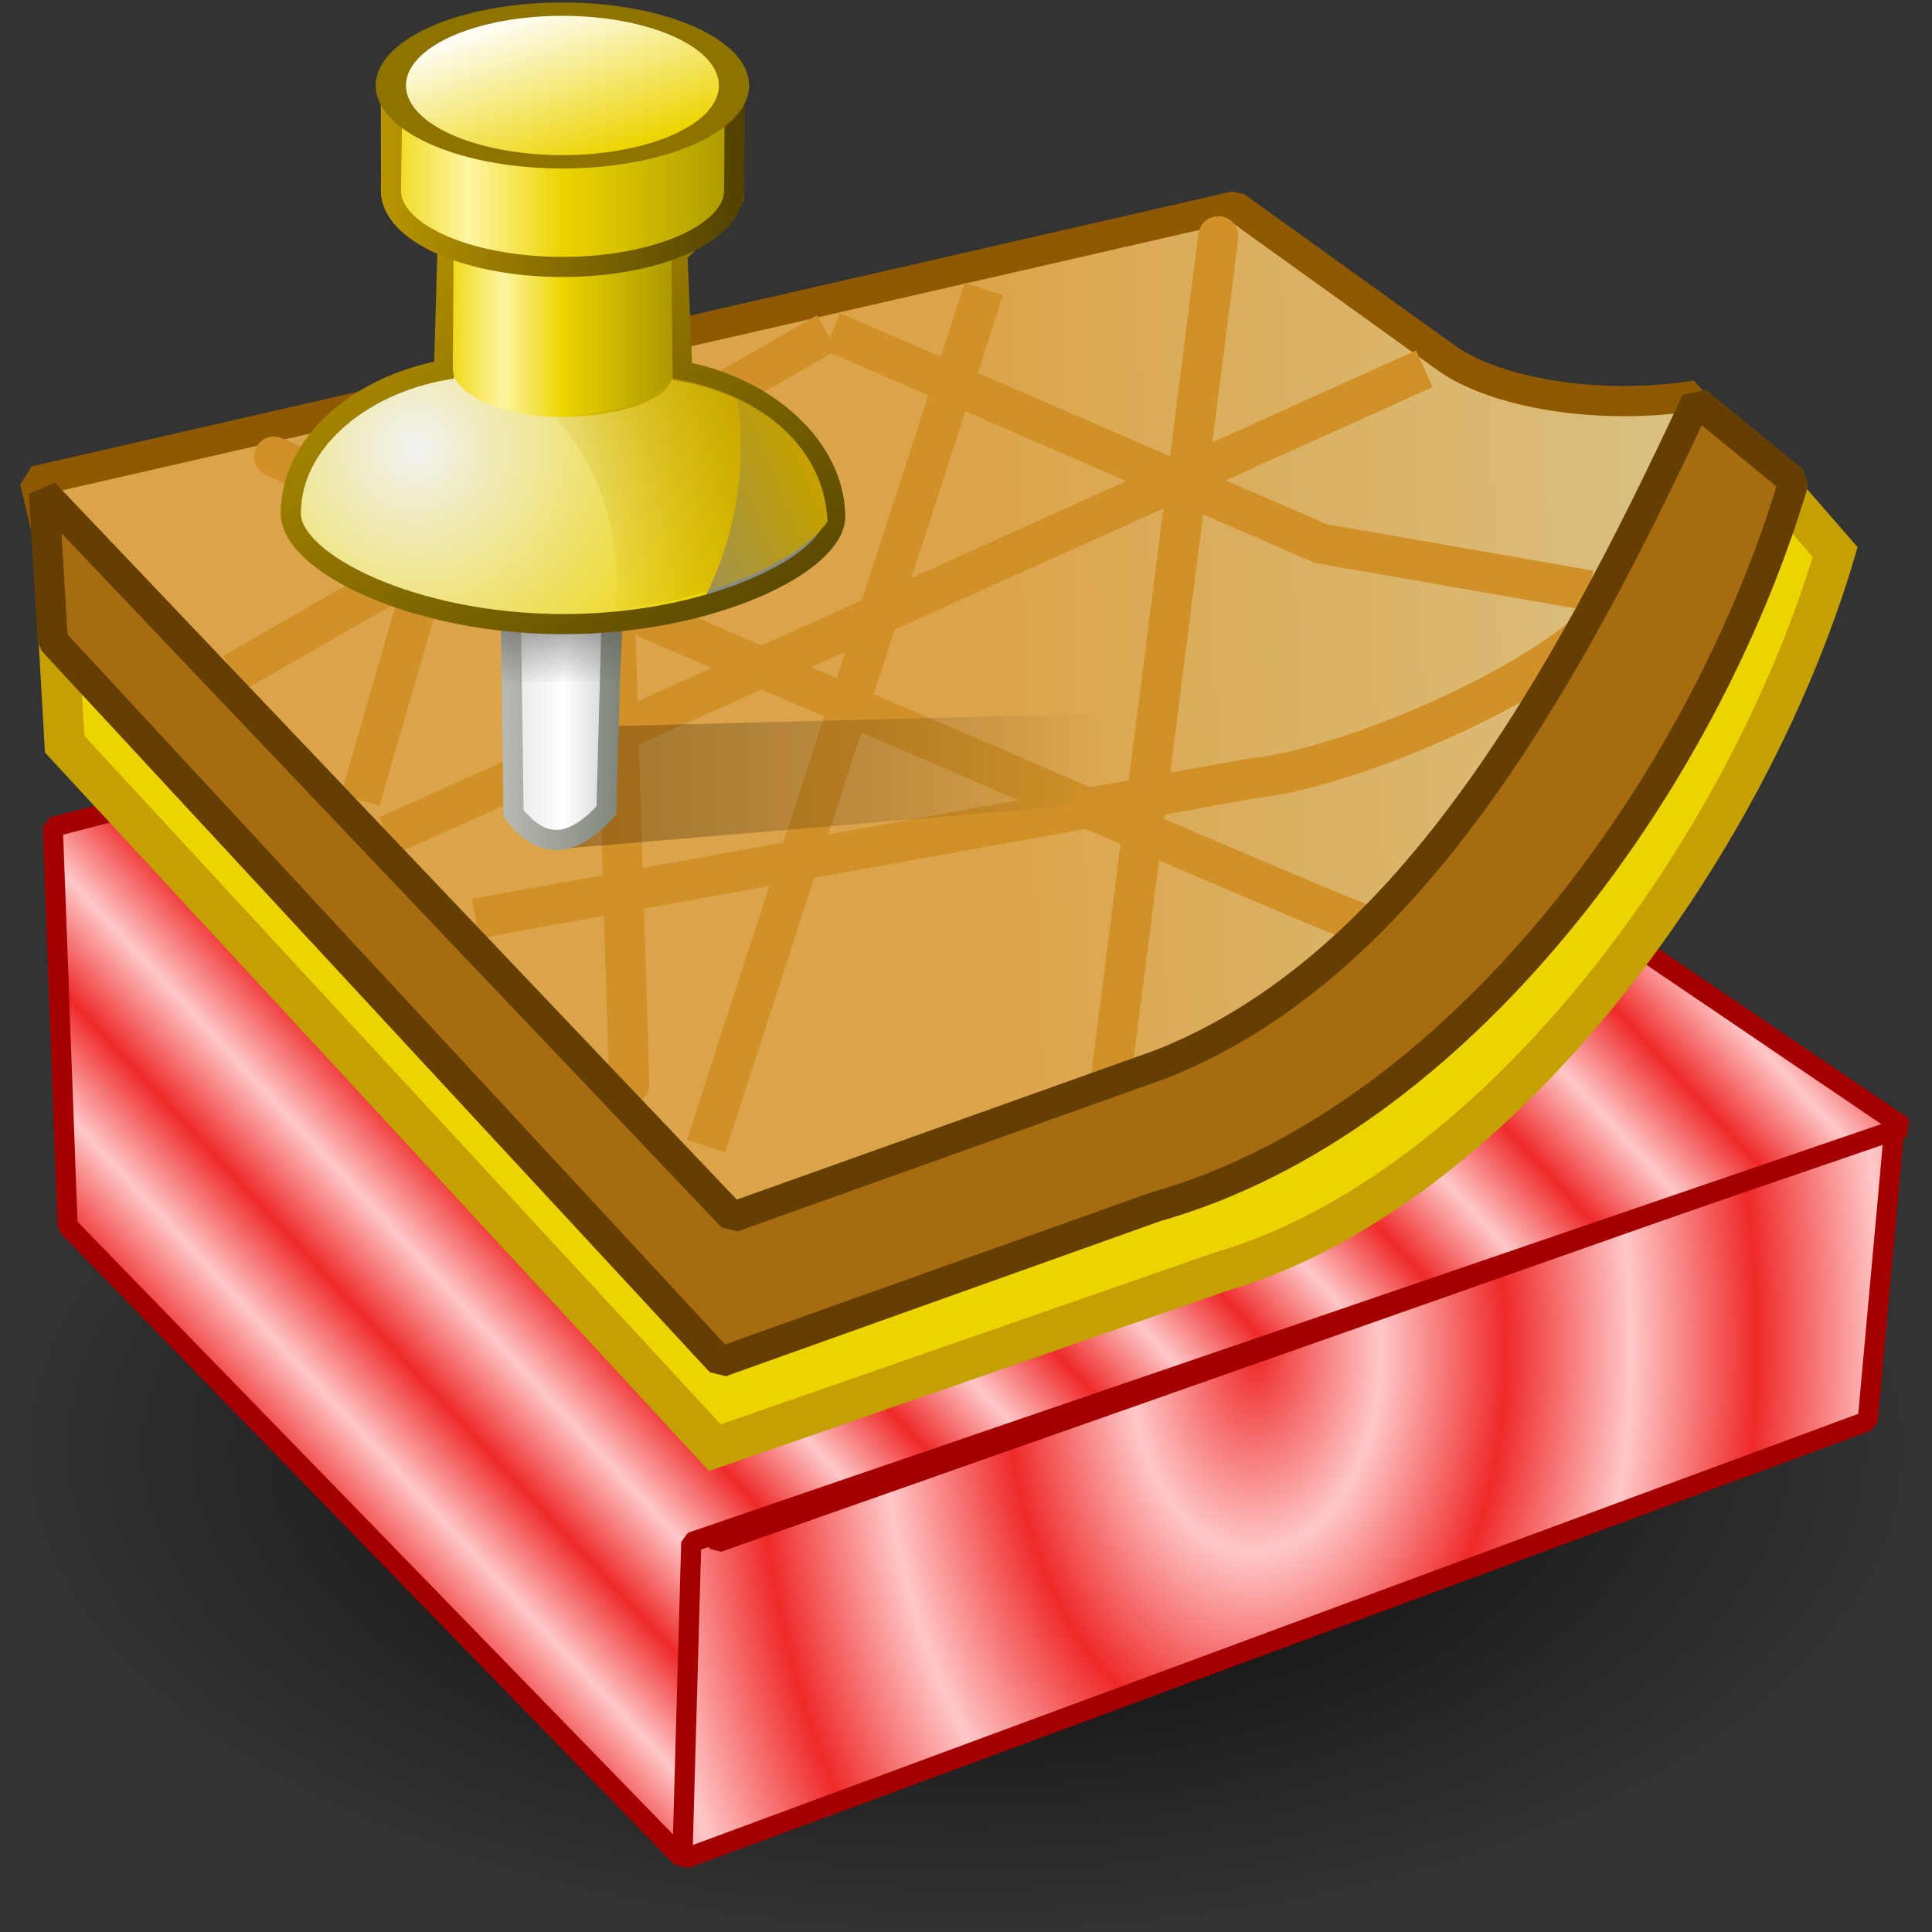 <?xml version="1.0" encoding="UTF-8" standalone="no"?>
<!-- Created with Inkscape (http://www.inkscape.org/) -->

<svg
   xmlns:a="http://ns.adobe.com/AdobeSVGViewerExtensions/3.0/"
   xmlns:dc="http://purl.org/dc/elements/1.1/"
   xmlns:cc="http://creativecommons.org/ns#"
   xmlns:rdf="http://www.w3.org/1999/02/22-rdf-syntax-ns#"
   xmlns:svg="http://www.w3.org/2000/svg"
   xmlns="http://www.w3.org/2000/svg"
   xmlns:xlink="http://www.w3.org/1999/xlink"
   xmlns:sodipodi="http://sodipodi.sourceforge.net/DTD/sodipodi-0.dtd"
   xmlns:inkscape="http://www.inkscape.org/namespaces/inkscape"
   width="48px"
   height="48px"
   id="svg5307"
   version="1.1"
   inkscape:version="0.48.5 r10040"
   sodipodi:docname="musclepin.svg">
  <rect width="100%" height="100%" fill="#333333" stroke="none"/>
  <defs
     id="defs5309">
    <linearGradient
       inkscape:collect="always"
       id="linearGradient18796">
      <stop
         style="stop-color:#c4a000;stop-opacity:1;"
         offset="0"
         id="stop18798" />
      <stop
         style="stop-color:#c4a000;stop-opacity:0;"
         offset="1"
         id="stop18800" />
    </linearGradient>
    <linearGradient
       id="linearGradient18778">
      <stop
         style="stop-color:#edd400;stop-opacity:1;"
         offset="0"
         id="stop18780" />
      <stop
         id="stop18788"
         offset="0.25"
         style="stop-color:#fff5a3;stop-opacity:1;" />
      <stop
         id="stop18786"
         offset="0.5"
         style="stop-color:#edd400;stop-opacity:1;" />
      <stop
         style="stop-color:#a59400;stop-opacity:1;"
         offset="1"
         id="stop18782" />
    </linearGradient>
    <linearGradient
       id="linearGradient6052">
      <stop
         style="stop-color:#c6c7c4;stop-opacity:1;"
         offset="0"
         id="stop6054" />
      <stop
         style="stop-color:#888a85;stop-opacity:1;"
         offset="1"
         id="stop6056" />
    </linearGradient>
    <linearGradient
       id="linearGradient6040">
      <stop
         style="stop-color:#ffffff;stop-opacity:1;"
         offset="0"
         id="stop6042" />
      <stop
         id="stop6048"
         offset="0.694"
         style="stop-color:#d3d3d3;stop-opacity:1;" />
      <stop
         style="stop-color:#acacac;stop-opacity:1;"
         offset="1"
         id="stop6044" />
    </linearGradient>
    <linearGradient
       id="linearGradient6030">
      <stop
         style="stop-color:#452200;stop-opacity:0.369;"
         offset="0"
         id="stop6032" />
      <stop
         style="stop-color:#000000;stop-opacity:0;"
         offset="1"
         id="stop6034" />
    </linearGradient>
    <linearGradient
       id="linearGradient6020">
      <stop
         style="stop-color:#babdb6;stop-opacity:1;"
         offset="0"
         id="stop6022" />
      <stop
         style="stop-color:#7b8074;stop-opacity:1;"
         offset="1"
         id="stop6024" />
    </linearGradient>
    <linearGradient
       inkscape:collect="always"
       id="linearGradient6006">
      <stop
         style="stop-color:#555753;stop-opacity:1;"
         offset="0"
         id="stop6008" />
      <stop
         style="stop-color:#555753;stop-opacity:0;"
         offset="1"
         id="stop6010" />
    </linearGradient>
    <linearGradient
       id="linearGradient5992">
      <stop
         style="stop-color:#e1e1e1;stop-opacity:1;"
         offset="0"
         id="stop5994" />
      <stop
         id="stop6000"
         offset="0.5"
         style="stop-color:#ffffff;stop-opacity:1;" />
      <stop
         style="stop-color:#bfbfbf;stop-opacity:1;"
         offset="1"
         id="stop5996" />
    </linearGradient>
    <linearGradient
       id="linearGradient5980">
      <stop
         style="stop-color:#adc7e3;stop-opacity:1;"
         offset="0"
         id="stop5982" />
      <stop
         id="stop5988"
         offset="0.5"
         style="stop-color:#5587bb;stop-opacity:1;" />
      <stop
         style="stop-color:#396fa8;stop-opacity:1;"
         offset="1"
         id="stop5984" />
    </linearGradient>
    <linearGradient
       inkscape:collect="always"
       id="linearGradient5904">
      <stop
         style="stop-color:#ffffff;stop-opacity:1;"
         offset="0"
         id="stop5906" />
      <stop
         style="stop-color:#ffffff;stop-opacity:0;"
         offset="1"
         id="stop5908" />
    </linearGradient>
    <linearGradient
       inkscape:collect="always"
       id="linearGradient5878">
      <stop
         style="stop-color:#000000;stop-opacity:1;"
         offset="0"
         id="stop5880" />
      <stop
         style="stop-color:#000000;stop-opacity:0;"
         offset="1"
         id="stop5882" />
    </linearGradient>
    <linearGradient
       id="linearGradient5839">
      <stop
         style="stop-color:#ef2929;stop-opacity:1;"
         offset="0"
         id="stop5841" />
      <stop
         id="stop5847"
         offset="0.5"
         style="stop-color:#ffc8c8;stop-opacity:1;" />
      <stop
         style="stop-color:#ef2929;stop-opacity:1;"
         offset="1"
         id="stop5843" />
    </linearGradient>
    <linearGradient
       id="linearGradient5829">
      <stop
         style="stop-color:#dca44a;stop-opacity:1;"
         offset="0"
         id="stop5831" />
      <stop
         style="stop-color:#dac183;stop-opacity:1;"
         offset="1"
         id="stop5833" />
    </linearGradient>
    <linearGradient
       inkscape:collect="always"
       xlink:href="#linearGradient5829"
       id="linearGradient5835"
       x1="24.5"
       y1="25.464"
       x2="42"
       y2="24.75"
       gradientUnits="userSpaceOnUse"
       gradientTransform="translate(0.071,-3.214)" />
    <linearGradient
       inkscape:collect="always"
       xlink:href="#linearGradient5839"
       id="linearGradient5845"
       x1="10.5"
       y1="29.75"
       x2="7.643"
       y2="32.393"
       gradientUnits="userSpaceOnUse"
       spreadMethod="repeat"
       gradientTransform="matrix(1.028,0,0,1.028,-0.597,-2.514)" />
    <linearGradient
       inkscape:collect="always"
       xlink:href="#linearGradient5829"
       id="linearGradient5874"
       gradientUnits="userSpaceOnUse"
       gradientTransform="matrix(1.028,0,0,1.028,-0.524,-6.993)"
       x1="24.5"
       y1="25.464"
       x2="42"
       y2="24.75" />
    <radialGradient
       inkscape:collect="always"
       xlink:href="#linearGradient5878"
       id="radialGradient5884"
       cx="23.929"
       cy="38.786"
       fx="23.929"
       fy="38.786"
       r="22.857"
       gradientTransform="matrix(1,0,0,0.406,0,23.029)"
       gradientUnits="userSpaceOnUse" />
    <radialGradient
       inkscape:collect="always"
       xlink:href="#linearGradient5904"
       id="radialGradient5910"
       cx="20.286"
       cy="40.929"
       fx="20.286"
       fy="40.929"
       r="1.929"
       gradientUnits="userSpaceOnUse" />
    <radialGradient
       inkscape:collect="always"
       xlink:href="#linearGradient5904"
       id="radialGradient5914"
       gradientUnits="userSpaceOnUse"
       cx="20.286"
       cy="40.929"
       fx="20.286"
       fy="40.929"
       r="1.929" />
    <radialGradient
       inkscape:collect="always"
       xlink:href="#linearGradient5904"
       id="radialGradient5918"
       gradientUnits="userSpaceOnUse"
       cx="20.286"
       cy="40.929"
       fx="20.286"
       fy="40.929"
       r="1.929" />
    <radialGradient
       inkscape:collect="always"
       xlink:href="#linearGradient5904"
       id="radialGradient5922"
       gradientUnits="userSpaceOnUse"
       cx="20.286"
       cy="40.929"
       fx="20.286"
       fy="40.929"
       r="1.929" />
    <radialGradient
       inkscape:collect="always"
       xlink:href="#linearGradient5904"
       id="radialGradient5926"
       gradientUnits="userSpaceOnUse"
       cx="20.286"
       cy="40.929"
       fx="20.286"
       fy="40.929"
       r="1.929" />
    <radialGradient
       inkscape:collect="always"
       xlink:href="#linearGradient5904"
       id="radialGradient5930"
       gradientUnits="userSpaceOnUse"
       cx="20.286"
       cy="40.929"
       fx="20.286"
       fy="40.929"
       r="1.929" />
    <radialGradient
       inkscape:collect="always"
       xlink:href="#linearGradient5904"
       id="radialGradient5934"
       gradientUnits="userSpaceOnUse"
       cx="20.286"
       cy="40.929"
       fx="20.286"
       fy="40.929"
       r="1.929" />
    <radialGradient
       inkscape:collect="always"
       xlink:href="#linearGradient5904"
       id="radialGradient5938"
       gradientUnits="userSpaceOnUse"
       cx="20.286"
       cy="40.929"
       fx="20.286"
       fy="40.929"
       r="1.929" />
    <radialGradient
       inkscape:collect="always"
       xlink:href="#linearGradient5904"
       id="radialGradient5942"
       gradientUnits="userSpaceOnUse"
       cx="20.286"
       cy="40.929"
       fx="20.286"
       fy="40.929"
       r="1.929" />
    <radialGradient
       inkscape:collect="always"
       xlink:href="#linearGradient5904"
       id="radialGradient5946"
       gradientUnits="userSpaceOnUse"
       cx="20.286"
       cy="40.929"
       fx="20.286"
       fy="40.929"
       r="1.929" />
    <radialGradient
       inkscape:collect="always"
       xlink:href="#linearGradient5904"
       id="radialGradient5950"
       gradientUnits="userSpaceOnUse"
       cx="20.286"
       cy="40.929"
       fx="20.286"
       fy="40.929"
       r="1.929" />
    <radialGradient
       inkscape:collect="always"
       xlink:href="#linearGradient5904"
       id="radialGradient5954"
       gradientUnits="userSpaceOnUse"
       cx="20.286"
       cy="40.929"
       fx="20.286"
       fy="40.929"
       r="1.929" />
    <radialGradient
       inkscape:collect="always"
       xlink:href="#linearGradient5904"
       id="radialGradient5958"
       gradientUnits="userSpaceOnUse"
       cx="20.286"
       cy="40.929"
       fx="20.286"
       fy="40.929"
       r="1.929" />
    <radialGradient
       inkscape:collect="always"
       xlink:href="#linearGradient5904"
       id="radialGradient5962"
       gradientUnits="userSpaceOnUse"
       cx="20.286"
       cy="40.929"
       fx="20.286"
       fy="40.929"
       r="1.929" />
    <radialGradient
       inkscape:collect="always"
       xlink:href="#linearGradient5904"
       id="radialGradient5966"
       gradientUnits="userSpaceOnUse"
       cx="20.286"
       cy="40.929"
       fx="20.286"
       fy="40.929"
       r="1.929" />
    <radialGradient
       inkscape:collect="always"
       xlink:href="#linearGradient5904"
       id="radialGradient5970"
       gradientUnits="userSpaceOnUse"
       cx="20.286"
       cy="40.929"
       fx="20.286"
       fy="40.929"
       r="1.929" />
    <radialGradient
       inkscape:collect="always"
       xlink:href="#linearGradient5839"
       id="radialGradient5978"
       cx="40.985"
       cy="33.655"
       fx="40.985"
       fy="33.655"
       r="22.464"
       gradientTransform="matrix(0.277,0.004,-0.006,0.434,20.043,18.909)"
       gradientUnits="userSpaceOnUse"
       spreadMethod="repeat" />
    <linearGradient
       inkscape:collect="always"
       xlink:href="#linearGradient5992"
       id="linearGradient5998"
       x1="16.821"
       y1="13.643"
       x2="21.179"
       y2="13.643"
       gradientUnits="userSpaceOnUse"
       gradientTransform="matrix(0.769,0,0,1.087,-0.586,-2.762)" />
    <linearGradient
       inkscape:collect="always"
       xlink:href="#linearGradient6006"
       id="linearGradient6012"
       x1="18.89"
       y1="8.73"
       x2="18.936"
       y2="11.342"
       gradientUnits="userSpaceOnUse"
       gradientTransform="matrix(0.769,0,0,1.087,-0.586,4.713)" />
    <linearGradient
       inkscape:collect="always"
       xlink:href="#linearGradient6020"
       id="linearGradient6026"
       x1="16.704"
       y1="12.999"
       x2="21.17"
       y2="12.999"
       gradientUnits="userSpaceOnUse"
       gradientTransform="matrix(0.748,0,0,1.057,-0.139,-1.347)" />
    <linearGradient
       inkscape:collect="always"
       xlink:href="#linearGradient6030"
       id="linearGradient6036"
       x1="18.839"
       y1="19.64"
       x2="31.517"
       y2="19.64"
       gradientUnits="userSpaceOnUse"
       gradientTransform="matrix(1.057,0,0,1.057,-5.997,-1.347)" />
    <radialGradient
       inkscape:collect="always"
       xlink:href="#linearGradient6040"
       id="radialGradient6046"
       cx="18.486"
       cy="3.301"
       fx="18.486"
       fy="3.301"
       r="3.381"
       gradientUnits="userSpaceOnUse" />
    <linearGradient
       inkscape:collect="always"
       xlink:href="#linearGradient6052"
       id="linearGradient6058"
       x1="16.539"
       y1="1.663"
       x2="21.65"
       y2="6.108"
       gradientUnits="userSpaceOnUse" />
    <linearGradient
       inkscape:collect="always"
       xlink:href="#linearGradient2560"
       id="linearGradient2566"
       x1="11.838"
       y1="4.681"
       x2="17.388"
       y2="12.098"
       gradientUnits="userSpaceOnUse" />
    <linearGradient
       id="linearGradient2560">
      <stop
         style="stop-color:#ffffff;stop-opacity:1;"
         offset="0"
         id="stop2562" />
      <stop
         style="stop-color:#edd400;stop-opacity:1"
         offset="1"
         id="stop2564" />
    </linearGradient>
    <linearGradient
       inkscape:collect="always"
       xlink:href="#linearGradient2485"
       id="linearGradient2574"
       x1="15.414"
       y1="11.067"
       x2="17.656"
       y2="14.608"
       gradientUnits="userSpaceOnUse"
       gradientTransform="matrix(0.737,0,0,0.737,43.63,16.535)" />
    <linearGradient
       id="linearGradient2485">
      <stop
         style="stop-color:#422900;stop-opacity:0.431"
         offset="0"
         id="stop2487" />
      <stop
         style="stop-color:#000000;stop-opacity:0;"
         offset="1"
         id="stop2489" />
    </linearGradient>
    <radialGradient
       inkscape:collect="always"
       xlink:href="#XMLID_3_"
       id="radialGradient2534"
       cx="4.938"
       cy="12.716"
       fx="4.938"
       fy="12.716"
       r="8.069"
       gradientTransform="matrix(1,0,0,1.014,0,-0.209)"
       gradientUnits="userSpaceOnUse" />
    <linearGradient
       y2="4.914"
       x2="16.492"
       y1="1.25"
       x1="1.872"
       gradientUnits="userSpaceOnUse"
       id="XMLID_3_"
       gradientTransform="matrix(0.813,0,0,2.54,6.423,3.701)">
      <stop
         id="stop3921"
         style="stop-color:#f2f2f2;stop-opacity:1;"
         offset="0" />
      <stop
         id="stop3923"
         style="stop-color:#edd400;stop-opacity:1"
         offset="1" />
      <a:midPointStop
         style="stop-color:#D3D7CF"
         offset="0" />
      <a:midPointStop
         style="stop-color:#D3D7CF"
         offset="0.5" />
      <a:midPointStop
         style="stop-color:#888A85"
         offset="1" />
    </linearGradient>
    <linearGradient
       inkscape:collect="always"
       xlink:href="#linearGradient2509"
       id="linearGradient2546"
       x1="5.003"
       y1="8.658"
       x2="14.134"
       y2="21.062"
       gradientUnits="userSpaceOnUse" />
    <linearGradient
       id="linearGradient2509">
      <stop
         style="stop-color:#ba9600;stop-opacity:1"
         offset="0"
         id="stop2511" />
      <stop
         style="stop-color:#4f4000;stop-opacity:1"
         offset="1"
         id="stop2513" />
    </linearGradient>
    <radialGradient
       inkscape:collect="always"
       xlink:href="#XMLID_3_"
       id="radialGradient18710"
       gradientUnits="userSpaceOnUse"
       gradientTransform="matrix(1,0,0,1.014,0,-0.209)"
       cx="4.938"
       cy="12.716"
       fx="4.938"
       fy="12.716"
       r="8.069" />
    <linearGradient
       inkscape:collect="always"
       xlink:href="#linearGradient2509"
       id="linearGradient18712"
       gradientUnits="userSpaceOnUse"
       x1="5.003"
       y1="8.658"
       x2="14.134"
       y2="21.062" />
    <radialGradient
       inkscape:collect="always"
       xlink:href="#XMLID_3_-3"
       id="radialGradient18710-8"
       gradientUnits="userSpaceOnUse"
       gradientTransform="matrix(1,0,0,1.014,0,-0.423)"
       cx="10.33"
       cy="11.377"
       fx="10.33"
       fy="11.377"
       r="8.069" />
    <linearGradient
       y2="4.914"
       x2="16.492"
       y1="1.25"
       x1="1.872"
       gradientUnits="userSpaceOnUse"
       id="XMLID_3_-3"
       gradientTransform="matrix(0.813,0,0,2.54,6.423,3.701)">
      <stop
         id="stop3921-5"
         style="stop-color:#f2f2f2;stop-opacity:1;"
         offset="0" />
      <stop
         id="stop3923-5"
         style="stop-color:#edd400;stop-opacity:1"
         offset="1" />
      <a:midPointStop
         style="stop-color:#D3D7CF"
         offset="0" />
      <a:midPointStop
         style="stop-color:#D3D7CF"
         offset="0.5" />
      <a:midPointStop
         style="stop-color:#888A85"
         offset="1" />
    </linearGradient>
    <linearGradient
       inkscape:collect="always"
       xlink:href="#linearGradient2509-5"
       id="linearGradient18712-1"
       gradientUnits="userSpaceOnUse"
       x1="5.003"
       y1="8.658"
       x2="14.134"
       y2="21.062"
       gradientTransform="translate(0,-0.214)" />
    <linearGradient
       id="linearGradient2509-5">
      <stop
         style="stop-color:#ba9600;stop-opacity:1"
         offset="0"
         id="stop2511-5" />
      <stop
         style="stop-color:#4f4000;stop-opacity:1"
         offset="1"
         id="stop2513-8" />
    </linearGradient>
    <radialGradient
       r="8.069"
       fy="12.716"
       fx="4.938"
       cy="12.716"
       cx="4.938"
       gradientTransform="matrix(1,0,0,1.014,0,-0.209)"
       gradientUnits="userSpaceOnUse"
       id="radialGradient18737"
       xlink:href="#XMLID_3_-3"
       inkscape:collect="always" />
    <linearGradient
       y2="21.062"
       x2="14.134"
       y1="8.658"
       x1="5.003"
       gradientUnits="userSpaceOnUse"
       id="linearGradient18739"
       xlink:href="#linearGradient2509-5"
       inkscape:collect="always" />
    <linearGradient
       inkscape:collect="always"
       xlink:href="#linearGradient18778"
       id="linearGradient18784"
       x1="9.316"
       y1="7.594"
       x2="20.29"
       y2="7.594"
       gradientUnits="userSpaceOnUse"
       gradientTransform="matrix(0.847,0,0,0.374,1.444,1.593)" />
    <linearGradient
       inkscape:collect="always"
       xlink:href="#linearGradient18778"
       id="linearGradient18792"
       gradientUnits="userSpaceOnUse"
       x1="9.316"
       y1="7.594"
       x2="20.29"
       y2="7.594"
       gradientTransform="matrix(0.538,0,0,0.275,6.004,6.864)" />
    <linearGradient
       inkscape:collect="always"
       xlink:href="#linearGradient18796"
       id="linearGradient18802"
       x1="19.875"
       y1="11.445"
       x2="14.42"
       y2="13.768"
       gradientUnits="userSpaceOnUse"
       gradientTransform="translate(0,-0.214)" />
    <linearGradient
       inkscape:collect="always"
       xlink:href="#linearGradient2509-5"
       id="linearGradient18810"
       x1="9.316"
       y1="7.594"
       x2="20.29"
       y2="7.594"
       gradientUnits="userSpaceOnUse"
       gradientTransform="matrix(0.847,0,0,0.374,1.444,1.593)" />
  </defs>
  <sodipodi:namedview
     id="base"
     pagecolor="#ffffff"
     bordercolor="#666666"
     borderopacity="1.0"
     inkscape:pageopacity="0.0"
     inkscape:pageshadow="2"
     inkscape:zoom="14"
     inkscape:cx="13.615659"
     inkscape:cy="19.664086"
     inkscape:current-layer="layer1"
     showgrid="true"
     inkscape:grid-bbox="true"
     inkscape:document-units="px"
     inkscape:window-width="2560"
     inkscape:window-height="1537"
     inkscape:window-x="-8"
     inkscape:window-y="-8"
     inkscape:window-maximized="1" />
  <g
     id="layer1"
     inkscape:label="Layer 1"
     inkscape:groupmode="layer">
    <path
       sodipodi:type="arc"
       style="color:#000000;fill:url(#radialGradient5884);fill-opacity:1;fill-rule:nonzero;stroke:none;stroke-width:0.5;marker:none;visibility:visible;display:inline;overflow:visible;enable-background:accumulate"
       id="path5876"
       sodipodi:cx="23.928572"
       sodipodi:cy="38.785713"
       sodipodi:rx="22.857143"
       sodipodi:ry="9.2857141"
       d="m 46.786,38.786 a 22.857,9.286 0 1 1 -45.714,0 22.857,9.286 0 1 1 45.714,0 z"
       transform="matrix(1.028,0,0,1.301,-0.597,-14.455)" />
    <path
       style="fill:url(#radialGradient5978);fill-opacity:1;stroke:#a40000;stroke-width:0.5;stroke-linecap:butt;stroke-linejoin:bevel;stroke-miterlimit:4;stroke-opacity:1;stroke-dasharray:none"
       d="M 1.899,30.312 1.385,20.545 17.835,38.317 47.063,28.036 46.402,35.306 17.027,46.174 z"
       id="path5315"
       inkscape:connector-curvature="0"
       sodipodi:nodetypes="ccccccc" />
    <path
       style="fill:url(#linearGradient5845);fill-opacity:1;stroke:#a40000;stroke-width:0.5;stroke-linecap:butt;stroke-linejoin:bevel;stroke-miterlimit:4;stroke-opacity:1;stroke-dasharray:none"
       d="M 1.679,30.459 1.312,20.545 26.655,14.007 47.295,28.002 17.174,38.317 16.954,46.174 z"
       id="path5837"
       inkscape:connector-curvature="0"
       sodipodi:nodetypes="ccccccc" />
    <path
       style="fill:#edd400;stroke:#c4a000;stroke-width:1"
       d="m 1.606,18.489 -0.147,-2.57 42.667,-3.892 1.469,1.689 C 43.362,21.252 37.117,29.615 30.332,31.595 l -12.57,4.372 z"
       id="path5849"
       inkscape:connector-curvature="0"
       sodipodi:nodetypes="ccccccc" />
    <path
       style="fill:url(#linearGradient5874);fill-opacity:1;stroke:#8f5902;stroke-width:0.75;stroke-linecap:butt;stroke-linejoin:bevel;stroke-miterlimit:4;stroke-opacity:1;stroke-dasharray:none"
       d="M 0.871,11.953 30.687,5.124 35.901,8.869 c 1.21,0.898 3.859,1.345 6.242,0.955 L 39.793,18.856 30.466,28.036 17.762,31.781 1.532,14.817 z"
       id="path5319"
       inkscape:connector-curvature="0"
       sodipodi:nodetypes="ccccccccc" />
    <path
       style="fill:none;stroke:#d19129;stroke-width:1px;stroke-linecap:butt;stroke-linejoin:miter;stroke-opacity:1"
       d="M 11.813,9.97 8.949,19.884"
       id="path5854"
       inkscape:connector-curvature="0" />
    <path
       style="fill:none;stroke:#d19129;stroke-width:1px;stroke-linecap:butt;stroke-linejoin:miter;stroke-opacity:1"
       d="M 20.543,8.268 5.792,16.726"
       id="path5856"
       inkscape:connector-curvature="0"
       sodipodi:nodetypes="cc" />
    <path
       style="fill:none;stroke:#d19129;stroke-width:1;stroke-linecap:round;stroke-linejoin:miter;stroke-miterlimit:4;stroke-opacity:1;stroke-dasharray:none"
       d="m 15.118,9.576 c 0,0.734 0.514,17.358 0.514,17.358"
       id="path5858"
       inkscape:connector-curvature="0"
       sodipodi:nodetypes="cc" />
    <path
       style="fill:none;stroke:#d19129;stroke-width:1px;stroke-linecap:butt;stroke-linejoin:miter;stroke-opacity:1"
       d="m 11.813,22.822 19.308,-3.486 c 2.127,-0.214 6.194,-1.887 8.158,-3.477"
       id="path5860"
       inkscape:connector-curvature="0"
       sodipodi:nodetypes="ccc" />
    <path
       style="fill:none;stroke:#d19129;stroke-width:1px;stroke-linecap:butt;stroke-linejoin:miter;stroke-opacity:1"
       d="M 24.445,7.18 17.541,28.476"
       id="path5862"
       inkscape:connector-curvature="0" />
    <path
       style="fill:none;stroke:#d19129;stroke-width:1px;stroke-linecap:butt;stroke-linejoin:miter;stroke-opacity:1"
       d="M 9.61,20.765 C 9.978,20.619 35.387,9.163 35.387,9.163"
       id="path5864"
       inkscape:connector-curvature="0" />
    <path
       style="fill:none;stroke:#d19129;stroke-width:1px;stroke-linecap:butt;stroke-linejoin:miter;stroke-opacity:1"
       d="m 20.676,8.24 12.145,5.267 6.678,1.163"
       id="path5866"
       inkscape:connector-curvature="0"
       sodipodi:nodetypes="ccc" />
    <path
       style="fill:none;stroke:#d19129;stroke-width:1;stroke-linecap:round;stroke-linejoin:miter;stroke-miterlimit:4;stroke-opacity:1;stroke-dasharray:none"
       d="M 30.269,5.872 27.602,26.787"
       id="path5868"
       inkscape:connector-curvature="0"
       sodipodi:nodetypes="cc" />
    <path
       style="fill:none;stroke:#d19129;stroke-width:1;stroke-linecap:round;stroke-linejoin:miter;stroke-miterlimit:4;stroke-opacity:1;stroke-dasharray:none"
       d="M 33.698,22.895 C 33.11,22.748 6.806,11.347 6.806,11.347"
       id="path5870"
       inkscape:connector-curvature="0"
       sodipodi:nodetypes="cc" />
    <path
       sodipodi:nodetypes="ccccccccc"
       inkscape:connector-curvature="0"
       id="path5317"
       d="M 1.312,15.919 1.092,12.247 18.202,30.239 28.864,26.433 c 6.03,-2.395 9.91,-9.222 13.279,-16.462 l 2.423,1.983 c -2.233,7.537 -8.33,15.899 -15.85,18.026 l -10.807,3.858 z"
       style="fill:#a76c0f;stroke:#653f01;stroke-width:0.75;stroke-linecap:butt;stroke-linejoin:bevel;stroke-miterlimit:4;stroke-opacity:1;stroke-dasharray:none;fill-opacity:1" />
    <path
       style="fill:url(#linearGradient6036);fill-opacity:1;stroke:none"
       d="m 14.881,18.049 12.442,-0.32 -0.107,2.242 -13.296,1.121 z"
       id="path6028"
       inkscape:connector-curvature="0"
       sodipodi:nodetypes="ccccc" />
    <path
       style="fill:url(#linearGradient5998);fill-opacity:1;stroke:url(#linearGradient6026);stroke-width:0.5;stroke-linecap:butt;stroke-linejoin:miter;stroke-miterlimit:4;stroke-opacity:1;stroke-dasharray:none"
       d="m 12.54,4.068 0.22,16.143 c 0.769,0.997 1.538,0.771 2.307,-0.078 L 15.506,3.913 z"
       id="path5990"
       inkscape:connector-curvature="0"
       sodipodi:nodetypes="ccccc" />
    <path
       style="fill:url(#linearGradient6012);fill-opacity:1;stroke:none"
       d="m 12.387,11.559 0.076,5.406 2.951,-0.055 0.233,-5.58 z"
       id="path6004"
       inkscape:connector-curvature="0"
       sodipodi:nodetypes="ccccc" />
    <path
       sodipodi:type="arc"
       style="color:#000000;fill:url(#radialGradient6046);fill-opacity:1;fill-rule:nonzero;stroke:url(#linearGradient6058);stroke-width:0.473;stroke-linecap:round;stroke-linejoin:bevel;stroke-miterlimit:4;stroke-opacity:1;stroke-dasharray:none;stroke-dashoffset:0;marker:none;visibility:visible;display:inline;overflow:visible;enable-background:accumulate"
       id="path6038"
       sodipodi:cx="19.142391"
       sodipodi:cy="3.9573491"
       sodipodi:rx="3.1314728"
       sodipodi:ry="3.1314728"
       d="m 22.274,3.957 a 3.131,3.131 0 1 1 -6.263,0 3.131,3.131 0 1 1 6.263,0 z"
       transform="matrix(1.057,0,0,1.057,-41.827,3.337)" />
    <path
       sodipodi:type="arc"
       style="color:#000000;fill:#ffffff;fill-opacity:1;fill-rule:nonzero;stroke:none;stroke-width:0.5;marker:none;visibility:visible;display:inline;overflow:visible;enable-background:accumulate"
       id="path6050"
       sodipodi:cx="13.232998"
       sodipodi:cy="3.0987194"
       sodipodi:rx="0.95964491"
       sodipodi:ry="0.95964491"
       d="m 14.193,3.099 a 0.96,0.96 0 1 1 -1.919,0 0.96,0.96 0 1 1 1.919,0 z"
       transform="translate(-0.101,-0.467)" />
    <path
       id="path18714"
       style="color:#000000;fill:url(#radialGradient18710-8);fill-opacity:1;fill-rule:evenodd;stroke:url(#linearGradient18712-1);stroke-width:0.5;stroke-linecap:round;stroke-linejoin:miter;stroke-miterlimit:4;stroke-opacity:1;stroke-dasharray:none;stroke-dashoffset:0;marker:none;visibility:visible;display:inline;overflow:visible;enable-background:accumulate"
       d="m 9.71,2.041 0.006,2.732 1.402,1.434 -0.086,2.986 C 8.939,9.571 7.221,10.997 7.225,12.761 c 0.003,1.213 3.035,2.745 6.776,2.745 3.741,0 6.773,-1.533 6.749,-2.692 -0.023,-1.71 -1.705,-3.208 -3.798,-3.586 l -0.122,-2.915 1.402,-1.434 0.006,-2.732"
       inkscape:connector-curvature="0"
       sodipodi:nodetypes="cccccsccccc" />
    <path
       sodipodi:nodetypes="cscccc"
       inkscape:connector-curvature="0"
       id="path18790"
       d="m 16.712,9.294 c 0,0.618 -1.287,1.064 -2.781,1.064 -1.494,0 -2.68,-0.573 -2.68,-1.191 l 0.024,-3.927 5.397,0.029 z"
       style="fill:url(#linearGradient18792);fill-opacity:1;fill-rule:evenodd;stroke:none" />
    <path
       style="fill:url(#linearGradient18784);fill-opacity:1;fill-rule:evenodd;stroke:url(#linearGradient18810);stroke-width:0.5;stroke-linecap:round;stroke-linejoin:miter;stroke-miterlimit:4;stroke-opacity:1;stroke-dashoffset:0"
       d="m 18.24,4.734 c 0,1.048 -1.909,1.898 -4.264,1.898 -2.355,0 -4.264,-0.85 -4.264,-1.898 l 0.038,-2.494 8.506,0.04 z"
       id="path18767"
       inkscape:connector-curvature="0"
       sodipodi:nodetypes="cscccc" />
    <path
       sodipodi:type="arc"
       style="fill:url(#linearGradient2566);fill-opacity:1;fill-rule:evenodd;stroke:#8e7300;stroke-width:0.888;stroke-linecap:round;stroke-linejoin:miter;stroke-miterlimit:4;stroke-opacity:1;stroke-dasharray:none;stroke-dashoffset:0"
       id="path2524"
       sodipodi:cx="14.793279"
       sodipodi:cy="8.3891087"
       sodipodi:rx="5.03298"
       sodipodi:ry="5.0708218"
       d="m 19.826,8.389 a 5.033,5.071 0 1 1 -10.066,0 5.033,5.071 0 1 1 10.066,0 z"
       transform="matrix(0.847,0,0,0.374,1.444,-1.014)" />
    <path
       style="fill:url(#linearGradient18802);fill-opacity:1;stroke:none"
       d="m 13.789,10.385 c 1.331,1.431 1.635,3.291 1.49,4.722 1.996,-0.072 4.539,-1.084 5.278,-2.146 -0.053,-1.749 -1.532,-3.166 -3.864,-3.561 -0.559,0.737 -1.759,0.833 -2.904,0.985 z"
       id="path18794"
       inkscape:connector-curvature="0"
       sodipodi:nodetypes="ccccc" />
  </g>
</svg>
